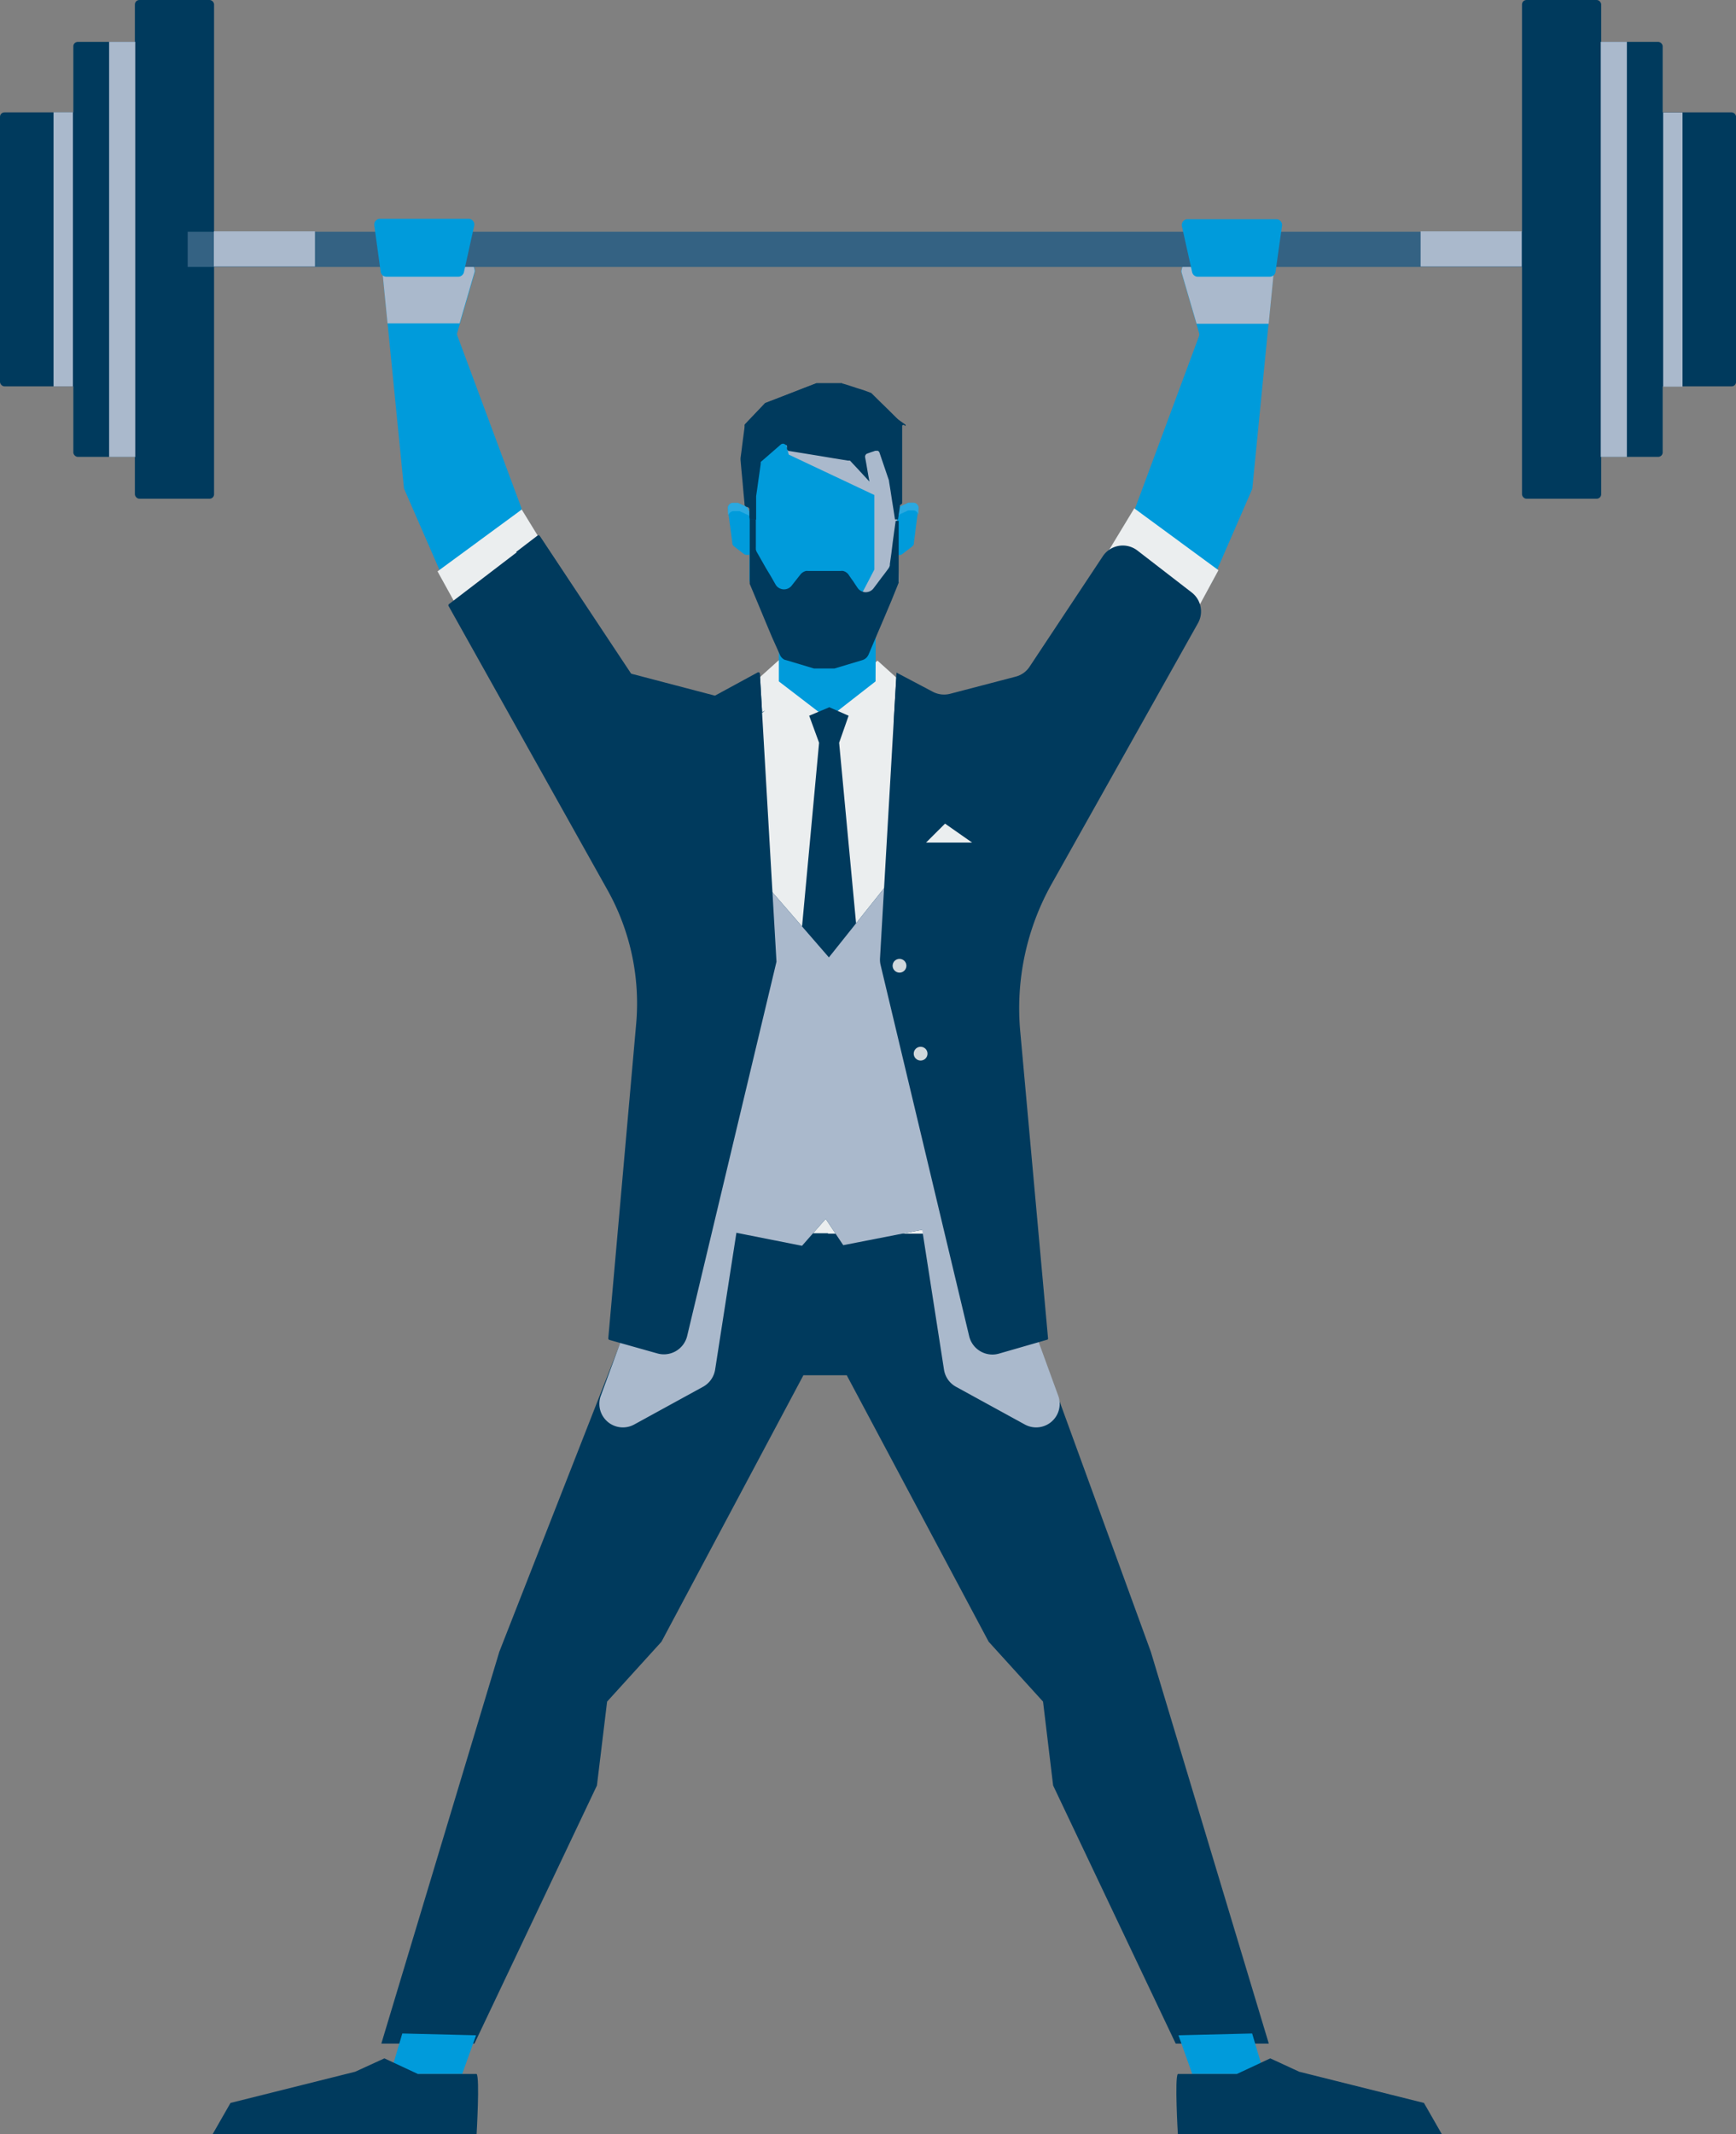 <svg xmlns="http://www.w3.org/2000/svg" viewBox="0 0 249.29 306.34"><rect x="0" y="0" width="249.29" height="306.34" fill="#808080" stroke="none"/><defs><style>.cls-1{isolation:isolate;}.cls-2{fill:#009bdb;}.cls-3{fill:#aab9cc;mix-blend-mode:multiply;}.cls-4{fill:#003a5d;}.cls-5{fill:#346283;}.cls-6{fill:#ebeeef;}.cls-7{fill:#2aa9e1;}.cls-8{fill:#d2d8dc;}</style></defs><g class="cls-1"><g id="Layer_2" data-name="Layer 2"><g id="Layer_1-2" data-name="Layer 1"><path class="cls-2" d="M173.28,84c-3.63-.65-7.27-1.21-10.93-1.71a.67.67,0,0,1-.57-.76L163,73.11a.57.57,0,0,1,0-.14l9.19-24.75a.67.67,0,0,0,0-.42l-2.53-8.68a.73.73,0,0,1,0-.36l1.37-5.37a.67.67,0,0,1,.91-.46l10.64,4.44a.67.67,0,0,1,.41.69l-3.15,32a1.17,1.17,0,0,1-.05.2L174,83.57A.67.67,0,0,1,173.28,84Z"/><path class="cls-3" d="M171.83,46.48l-2.15-7.36a.73.73,0,0,1,0-.36l1.37-5.37a.67.67,0,0,1,.91-.46l10.64,4.44a.67.67,0,0,1,.41.69l-.83,8.42Z"/><path class="cls-2" d="M64.56,83.9c3.63-.65,7.27-1.21,10.92-1.71a.68.68,0,0,0,.58-.76l-1.19-8.38a.58.58,0,0,0,0-.14l-9.2-24.75a.67.67,0,0,1,0-.42l2.52-8.68a.63.63,0,0,0,0-.36l-1.37-5.37a.68.68,0,0,0-.92-.46L55.24,37.31a.68.68,0,0,0-.42.69L58,70a.54.54,0,0,0,.05.21l5.8,13.3A.67.67,0,0,0,64.56,83.9Z"/><path class="cls-3" d="M66,46.42l2.14-7.36a.63.63,0,0,0,0-.36l-1.37-5.37a.68.68,0,0,0-.92-.46L55.24,37.31a.68.68,0,0,0-.42.69l.83,8.42Z"/><rect class="cls-4" x="19.37" width="11.37" height="71.59" rx="0.64"/><rect class="cls-4" x="10.53" y="6.01" width="11.37" height="59.57" rx="0.64"/><rect class="cls-4" y="16.13" width="11.37" height="39.33" rx="0.64"/><rect class="cls-5" x="26.95" y="33.27" width="192.44" height="5.05"/><path class="cls-2" d="M67.27,31.41H54.57a.83.83,0,0,0-.82.95L54.66,39a.83.83,0,0,0,.83.72H65.8a.84.84,0,0,0,.82-.65l1.46-6.6A.83.83,0,0,0,67.27,31.41Z"/><rect class="cls-3" x="30.71" y="33.21" width="14.52" height="5.05"/><rect class="cls-3" x="204" y="33.21" width="14.52" height="5.05"/><rect class="cls-3" x="7.69" y="16.11" width="2.78" height="39.36"/><rect class="cls-3" x="15.67" y="6" width="3.75" height="59.59"/><rect class="cls-4" x="218.55" width="11.37" height="71.59" rx="0.64" transform="translate(448.48 71.59) rotate(180)"/><rect class="cls-4" x="227.4" y="6.01" width="11.37" height="59.57" rx="0.64" transform="translate(466.16 71.59) rotate(180)"/><rect class="cls-4" x="237.92" y="16.13" width="11.37" height="39.33" rx="0.64" transform="translate(487.22 71.59) rotate(180)"/><rect class="cls-3" x="238.83" y="16.14" width="2.78" height="39.36" transform="translate(480.44 71.65) rotate(180)"/><rect class="cls-3" x="229.87" y="6" width="3.75" height="59.59" transform="translate(463.49 71.59) rotate(180)"/><path class="cls-2" d="M170.57,31.47h12.69a.83.83,0,0,1,.83,1L183.17,39a.83.83,0,0,1-.82.72H172a.83.83,0,0,1-.81-.65l-1.47-6.6A.83.83,0,0,1,170.57,31.47Z"/><polygon class="cls-4" points="165.26 237.11 148.69 191.66 140.51 179.42 140.64 173.46 125.82 176.9 120.79 176.9 116.16 176.9 111.13 176.9 96.31 173.46 96.44 179.42 91.53 186.53 71.7 237.11 54.76 293.35 68.13 293.35 85.72 256.3 87.18 244.26 94.99 235.66 115.37 197.41 116.16 197.41 120.79 197.41 121.59 197.41 141.97 235.66 149.78 244.26 151.23 256.3 168.83 293.35 182.2 293.35 165.26 237.11"/><polygon class="cls-6" points="162.88 72.97 148.48 96.75 135.42 101.93 129.51 97.98 126.01 94.83 118.94 100.83 118.94 100.81 111.83 94.77 108.33 97.92 102.42 101.87 89.36 96.69 74.92 73.14 62.83 82.02 71.66 98.02 87.97 122.11 96.58 139.19 96.58 177.03 118.9 177.03 118.9 177.09 141.26 177.09 141.26 139.25 149.86 122.17 166.17 98.08 174.97 81.85 162.88 72.97"/><polygon class="cls-2" points="169.23 292.16 171.21 297.72 181.53 297.72 179.81 291.9 169.23 292.16"/><path class="cls-4" d="M169.14,297.71h8.48l4.79-2.24,4.16,1.92,17.91,4.48,2.56,4.47h-37.9S168.66,298.19,169.14,297.71Z"/><polygon class="cls-2" points="68.36 292.16 66.37 297.72 56.05 297.72 57.77 291.9 68.36 292.16"/><path class="cls-4" d="M68.44,297.71H60l-4.8-2.24L51,297.39,33.1,301.87l-2.56,4.47h37.9S68.92,298.19,68.44,297.71Z"/><path class="cls-2" d="M125.76,90c-.65,0-6.6,1.87-6.92,2-.33-.1-6.4-2-7-2v7.81l7,5.37v0l0,0,0,0v0l6.89-5.37Z"/><path class="cls-2" d="M129.38,72.68l.26-.12.27-.12.26-.12.27-.13.1,0,.11,0h.55a.83.83,0,0,1,.29.1.9.9,0,0,1,.23.2,1,1,0,0,1,.14.28.8.8,0,0,1,0,.31l-.16,1.21-.16,1.22-.15,1.21-.16,1.22a.83.83,0,0,1,0,.15l-.06.14a1.25,1.25,0,0,1-.09.12.63.63,0,0,1-.12.11l-.34.27-.35.27-.35.27-.35.26a1,1,0,0,1-.13.09l-.15.05-.15,0h-.43a.77.77,0,0,1-.3-.11A.79.79,0,0,1,128,79a.69.69,0,0,1,0-.32l.22-1.36.23-1.36.23-1.37.22-1.36a.77.77,0,0,1,.16-.35.86.86,0,0,1,.13-.14A1,1,0,0,1,129.38,72.68Z"/><path class="cls-2" d="M107,72.68l-.26-.12-.27-.12-.26-.12-.27-.13-.1,0-.11,0h-.55a.83.83,0,0,0-.29.1.9.9,0,0,0-.23.2,1,1,0,0,0-.14.28.8.8,0,0,0,0,.31l.16,1.21.16,1.22L105,76.7l.16,1.22a.83.83,0,0,0,0,.15l.06.14a1.25,1.25,0,0,0,.09.12.63.63,0,0,0,.12.11l.34.27.35.27.35.27.35.26a1,1,0,0,0,.13.09l.15.05.15,0h.43a.77.77,0,0,0,.3-.11.79.79,0,0,0,.36-.49.69.69,0,0,0,0-.32l-.22-1.36L107.93,76l-.23-1.37-.22-1.36a.77.77,0,0,0-.16-.35.86.86,0,0,0-.13-.14A1,1,0,0,0,107,72.68Z"/><path class="cls-7" d="M107.48,73.26a.6.6,0,0,0-.06-.19.54.54,0,0,0-.1-.16.57.57,0,0,0-.13-.14,1,1,0,0,0-.17-.1l-.26-.12-.27-.12-.26-.13-.27-.12-.1,0-.11,0h-.55a.77.77,0,0,0-.29.1.74.74,0,0,0-.23.2,1,1,0,0,0-.14.27,1.13,1.13,0,0,0,0,.32l0,.31,0,.3.05.31,0,.31a.72.72,0,0,1,0-.33.92.92,0,0,1,.14-.28.93.93,0,0,1,.23-.21.87.87,0,0,1,.31-.1H106l.12,0,.1,0,.28.13.27.12.27.13.28.12a.41.41,0,0,1,.11.07.39.39,0,0,1,.1.08l.09.1.07.1,0-.24,0-.24,0-.25Z"/><path class="cls-7" d="M131.2,72.16h-.55l-.11,0-.1,0-.26.12-.27.13-.27.12-.26.12a1,1,0,0,0-.17.1,1,1,0,0,0-.23.3,1.05,1.05,0,0,0,0,.19l-.05.27,0,.27-.05.27,0,.27a.64.64,0,0,1,.06-.18l.1-.15a.74.74,0,0,1,.13-.12.78.78,0,0,1,.15-.1l.28-.12.27-.13.27-.12.28-.13.11,0,.11,0h.31l.08,0h.17a.91.91,0,0,1,.25.07.78.78,0,0,1,.36.36.68.68,0,0,1,.08.24l0-.22,0-.22,0-.23,0-.22a.69.69,0,0,0,0-.32.78.78,0,0,0-.14-.27.83.83,0,0,0-.22-.2A.76.76,0,0,0,131.2,72.16Z"/><path class="cls-2" d="M127.64,63.35l-2.31-.9-2.32-.9-2.31-.9-2.31-.9h0v0h-.16v0h0l-2.31.9-2.32.9-2.31.9-2.31.9a1.17,1.17,0,0,0-.21.31,5.17,5.17,0,0,0-.47,1.21,16.79,16.79,0,0,0-.47,2.57,41.73,41.73,0,0,0-.21,4.39V83.35l1.16,2.77,1.15,2.76,1.16,2.77,1.16,2.77,1.19.36,1.2.36,1.2.37,1.19.36h2.55l1.2-.36,1.2-.37,1.19-.36,1.2-.36,1.15-2.77,1.16-2.77,1.16-2.76L129,83.35V71.83a39.17,39.17,0,0,0-.21-4.39,17,17,0,0,0-.46-2.57,5.17,5.17,0,0,0-.47-1.21A1.59,1.59,0,0,0,127.64,63.35Z"/><polygon class="cls-3" points="112.74 63.28 112.87 63.77 113 64.27 113.14 64.77 113.27 65.26 116.34 66.71 119.42 68.16 122.49 69.61 125.56 71.06 125.56 72.07 125.56 73.08 125.56 74.1 125.56 75.11 125.56 76.77 125.56 78.43 125.56 80.09 125.56 81.75 124.57 83.66 123.57 85.56 122.58 87.47 121.59 89.38 122.12 90.05 122.66 90.72 123.19 91.38 123.73 92.05 125.07 89.92 126.41 87.78 127.74 85.64 129.08 83.5 128.97 79.65 128.85 75.79 128.73 71.94 128.61 68.08 128 65.93 127.39 63.77 126.78 61.62 126.17 59.46 122.81 60.41 119.45 61.37 116.09 62.32 112.74 63.28"/><path class="cls-4" d="M129.76,61l-1.16-1.15-1.16-1.15-1.17-1.14-1.16-1.15,0,0,0,0,0,0,0,0L124,56l-1-.31-.94-.31-1-.31h-3.9l-1.82.7-1.83.71-1.82.71-1.82.7,0,0,0,0,0,0,0,0-.74.77-.73.78-.74.77-.73.77,0,.06a.16.16,0,0,0,0,.07l0,.07a.17.17,0,0,0,0,.07l-.15,1.13-.15,1.13-.14,1.13-.15,1.13V66l.14,1.59.15,1.58.14,1.59.15,1.59a.35.35,0,0,0,0,.14.75.75,0,0,0,.07.12l.1.09.13.07h.09a.31.31,0,0,1,.13.06l.1.09.07.11a.7.7,0,0,1,0,.14l0,.35,0,.35,0,.35.05.36h.92V71.23h0v0l.17-1.17.16-1.16.17-1.17.16-1.17a.19.19,0,0,1,0-.08l0-.08,0-.08.06-.06.71-.61.7-.61.7-.61.7-.61a.46.46,0,0,1,.22-.11.49.49,0,0,1,.24,0,.59.59,0,0,1,.2.12A.44.44,0,0,1,113,64l0,.11,0,.11,0,.12,0,.11.06.12.09.1.11.08.13,0,2.1.34,2.1.34,2.09.35,2.1.34.08,0,.07,0a.18.18,0,0,1,.07,0l.06,0,.7.75.7.75.69.75.7.76-.16-.87-.15-.87-.15-.88-.16-.87a.48.48,0,0,1,0-.17.76.76,0,0,1,.06-.16.69.69,0,0,1,.11-.13.8.8,0,0,1,.16-.08l.28-.1.28-.1.28-.09.28-.1.19,0a.59.59,0,0,1,.19,0l.15.11a.56.56,0,0,1,.09.17l.34,1,.34,1,.34,1,.34,1v.08l.22,1.37.21,1.38.22,1.37.21,1.37h.43l.07-.45.07-.46.07-.45.06-.45,0-.1a.36.36,0,0,1,0-.09l.06-.07.07-.07,0,0,0,0,0,0,.05,0a.6.6,0,0,0,.08-.08.36.36,0,0,0,.07-.1s0-.07,0-.11,0-.07,0-.11V61.34a.28.28,0,0,0,0-.09l0-.09,0-.09Z"/><path class="cls-4" d="M112.88,94.76l1,.3,1,.3,1,.3,1,.3.1,0,.1,0h2.55l.1,0,.1,0,1-.3,1-.3,1-.3,1-.3a1.39,1.39,0,0,0,.28-.12,1.14,1.14,0,0,0,.25-.18,1,1,0,0,0,.2-.22,1.91,1.91,0,0,0,.16-.27l1.08-2.55,1.09-2.55,1.08-2.55L129,83.77l.05-.14,0-.13,0-.14v-8.6h-.43l-.22,1.56-.21,1.56L128,79.44,127.78,81a1.13,1.13,0,0,1,0,.18l-.06.17a1.19,1.19,0,0,1-.08.16l-.1.15-.52.7-.53.69-.52.7-.53.7a1.46,1.46,0,0,1-.53.43,1.51,1.51,0,0,1-.63.13,1.34,1.34,0,0,1-.62-.17,1.37,1.37,0,0,1-.51-.45l-.31-.46-.3-.46L122.2,83l-.31-.46a1.38,1.38,0,0,0-.22-.26,1.79,1.79,0,0,0-.28-.2,1.75,1.75,0,0,0-.32-.12,1.32,1.32,0,0,0-.34,0h-4.68a1.73,1.73,0,0,0-.32,0,1.45,1.45,0,0,0-.29.11,1.24,1.24,0,0,0-.27.17,1.15,1.15,0,0,0-.22.22l-.32.4-.31.4-.32.4-.31.4a1.43,1.43,0,0,1-.56.43,1.46,1.46,0,0,1-.65.11,1.51,1.51,0,0,1-.64-.21,1.36,1.36,0,0,1-.48-.5l-.66-1.16L110,81.57l-.66-1.16-.66-1.16a1.3,1.3,0,0,1-.08-.17l-.06-.17,0-.18a1.09,1.09,0,0,1,0-.18v-4h-.48a.47.47,0,0,1-.17,0l-.14,0s-.07,0-.09,0,0,0,0,.11v8.61a.66.66,0,0,0,0,.14.68.68,0,0,0,0,.14l0,.13c0,.05,0,.09,0,.13l1.07,2.55,1.06,2.55,1.07,2.55L112,94a1.17,1.17,0,0,0,.15.27,1.5,1.5,0,0,0,.46.41A1.39,1.39,0,0,0,112.88,94.76Z"/><path class="cls-4" d="M120.94,55h-3.7l0,0-1.82.7-1.82.71-1.83.71-1.82.7-.05,0,0,0s0,0,0,0l0,0-.73.77-.74.78-.74.77-.73.77,0,.06a.16.16,0,0,0,0,.07l0,.07s0,.05,0,.07l0,.24,0,.23,0,.23,0,.23,1.14-.86,1.25-.95,1.09-.81.64-.48,0,0,0,0,0,0h0l1.68-.54,1.68-.54,1.68-.54,1.68-.54,0,0h3.29l.92.22.92.22.92.22.92.22h.08l0,0,0,0,1.3.86,1.29.86,1.3.86,1.3.85v-.19L128.67,60l-1.2-1.18-1.2-1.19-1.2-1.18,0,0,0,0,0,0-.05,0-.95-.31-1-.31-.94-.31-1-.31h-.15Z"/><polygon class="cls-4" points="119.11 165.01 125.43 159.13 120.5 106.62 121.86 102.74 119.11 101.53 119.11 101.51 119.09 101.52 119.07 101.51 119.07 101.53 116.2 102.74 117.62 106.62 112.75 159.13 119.07 165.01 119.07 165.05 119.09 165.03 119.11 165.05 119.11 165.01"/><polygon class="cls-4" points="106.72 123.25 119.03 137.43 130.2 123.43 136.96 175.64 121.09 178.74 118.57 174.96 115.17 178.83 99.68 178.27 106.72 123.25"/><polygon class="cls-3" points="106.72 123.25 119.03 137.43 130.2 123.43 136.96 175.64 121.09 178.74 118.57 174.96 115.17 178.83 99.68 175.76 106.72 123.25"/><path class="cls-4" d="M133.11,106.18a3.43,3.43,0,0,0,2.51.31L145,104a3.5,3.5,0,0,0,2-1.43l15.68-23.71a3.44,3.44,0,0,0-4.29,1.23L147.92,96a3.42,3.42,0,0,1-2,1.43l-9.41,2.46a3.48,3.48,0,0,1-2.51-.3l-5.26-2.86-.4,6.91Z"/><path class="cls-4" d="M108.79,96.53l-6.07,3.3a.32.32,0,0,1-.17,0l-11.82-3.1a.22.22,0,0,1-.14-.09L77.51,76.93a.22.22,0,0,0-.32-.05l-3.06,2.34L89.7,103.31a.24.24,0,0,0,.13.09l11.83,3.09a.18.18,0,0,0,.16,0l7.62-4.24-.32-5.51A.22.22,0,0,0,108.79,96.53Z"/><path class="cls-4" d="M109.44,102.23v.1l.44-.34Z"/><path class="cls-3" d="M126.79,140.31l8.77,56.31a3.39,3.39,0,0,0,1.71,2.44l9.91,5.43a3.38,3.38,0,0,0,4.79-4.12l-6.68-18.32-.06-.17-17.78-41.76A.35.35,0,0,0,126.79,140.31Z"/><path class="cls-3" d="M111.45,140.31l-8.76,56.31a3.43,3.43,0,0,1-1.72,2.44l-9.91,5.43a3.38,3.38,0,0,1-4.79-4.12L93,182.05a1.22,1.22,0,0,1,.07-.17l17.77-41.76A.35.35,0,0,1,111.45,140.31Z"/><path class="cls-4" d="M128.74,96.55l-2.37,41a3.36,3.36,0,0,0,.09,1l12.71,53.24a3.43,3.43,0,0,0,4.27,2.52l6.94-2a.16.16,0,0,0,.12-.18l-4-44.15a36.5,36.5,0,0,1,4.53-21.12l21-37.41a3.44,3.44,0,0,0-.91-4.41l-7.77-6a3.44,3.44,0,0,0-5,.83l-10.5,15.83a3.42,3.42,0,0,1-2,1.43l-9.41,2.46a3.48,3.48,0,0,1-2.51-.3Z"/><path class="cls-4" d="M109.12,96.85,111.5,138a.13.13,0,0,1,0,.06l-12.82,53.7a3.44,3.44,0,0,1-4.28,2.52l-6.89-1.94a.23.23,0,0,1-.16-.23l4-45.1a33.32,33.32,0,0,0-4.12-19.26L64.42,87a.22.22,0,0,1,.06-.29L77.19,77a.22.22,0,0,1,.32,0L90.59,96.79a.23.23,0,0,0,.14.09L102.55,100a.2.2,0,0,0,.17,0l6.07-3.29A.22.22,0,0,1,109.12,96.85Z"/><circle class="cls-8" cx="129.17" cy="138.63" r="0.99"/><circle class="cls-8" cx="132.2" cy="151.25" r="0.99"/><polygon class="cls-6" points="139.6 120.95 132.98 120.95 135.71 118.23 139.6 120.95"/></g></g></g></svg>
